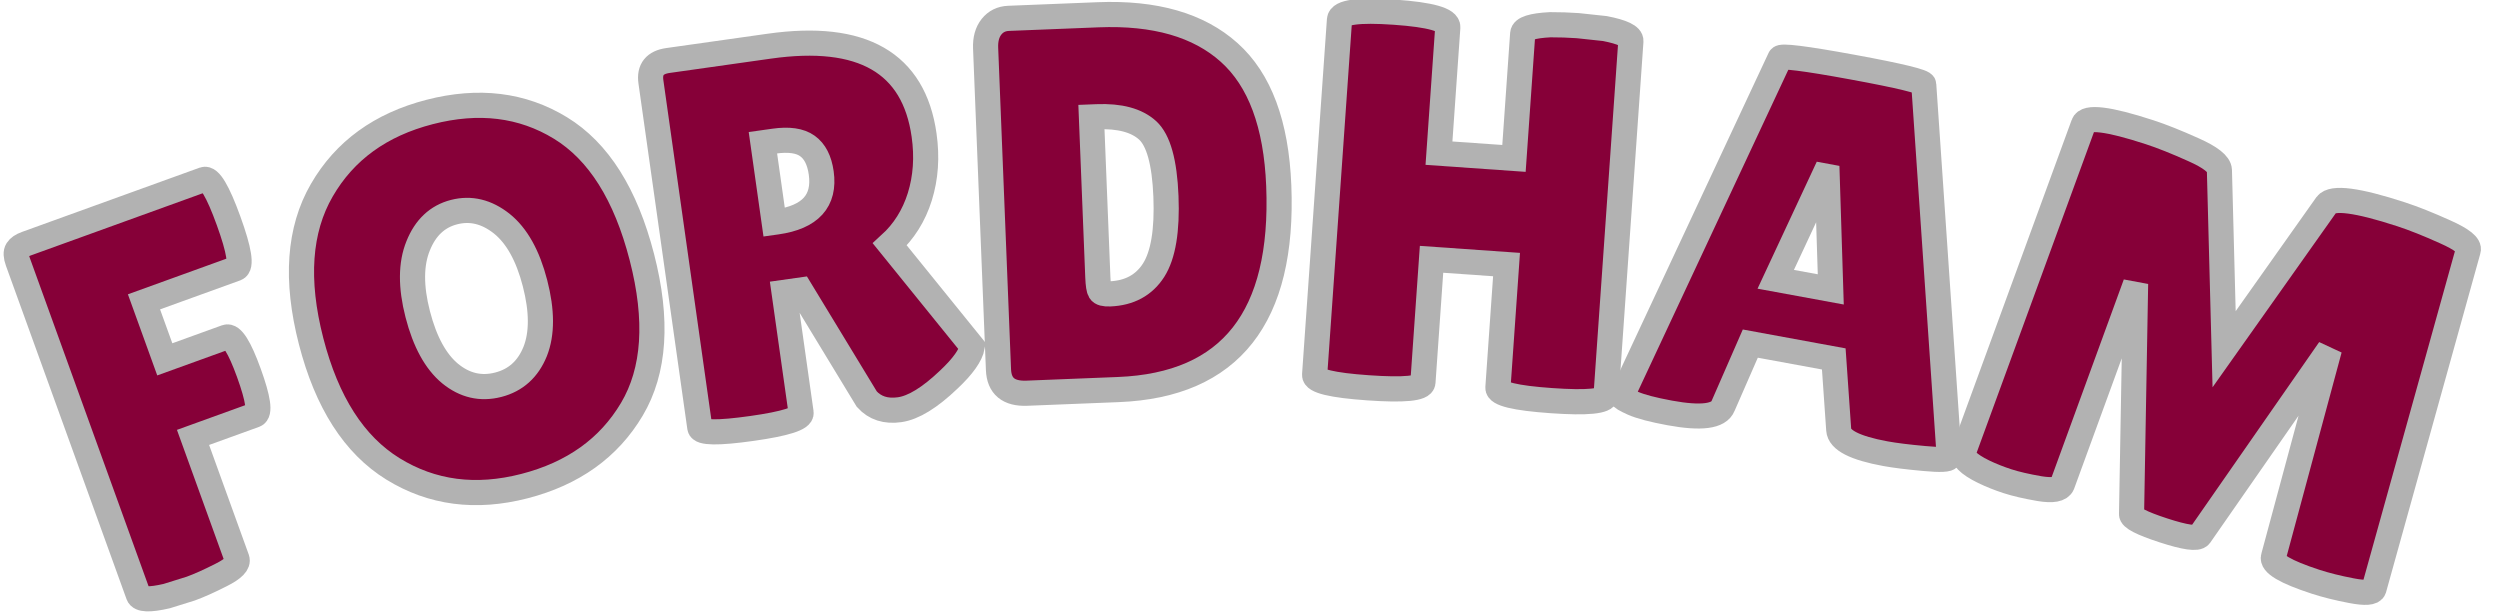<?xml version="1.0" encoding="UTF-8" standalone="no" ?>
<!DOCTYPE svg PUBLIC "-//W3C//DTD SVG 1.1//EN" "http://www.w3.org/Graphics/SVG/1.1/DTD/svg11.dtd">
<svg xmlns="http://www.w3.org/2000/svg" xmlns:xlink="http://www.w3.org/1999/xlink" version="1.1" width="199" height="49" viewBox="0 0 199 49" xml:space="preserve">
<desc>Created with Fabric.js 5.3.0</desc>
<defs>
</defs>
<g transform="matrix(1 0 0 1 99.5 24.5)"  >
<g style=""   >
		<g transform="matrix(0.94 -0.34 0.34 0.94 -85.37 6.64)"  >
<path style="stroke: rgb(178,178,178); stroke-width: 2; stroke-dasharray: none; stroke-linecap: butt; stroke-dashoffset: 0; stroke-linejoin: miter; stroke-miterlimit: 4; fill: rgb(134,0,56); fill-rule: nonzero; opacity: 1;"  paint-order="stroke"  transform=" translate(-10.37, 14.71)" d="M 3.03 -29.85 L 18.08 -29.85 Q 18.81 -29.85 18.81 -26.08 Q 18.81 -22.31 18.08 -22.31 L 18.08 -22.31 L 10.28 -22.31 L 10.28 -17.44 L 15.48 -17.44 Q 16.21 -17.44 16.21 -14.14 Q 16.21 -10.83 15.52 -10.83 L 15.52 -10.83 L 10.28 -10.83 L 10.28 -0.55 Q 10.28 0.04 8.68 0.23 Q 7.08 0.43 6.01 0.43 L 6.01 0.43 L 4.01 0.34 Q 1.92 0.09 1.92 -0.51 L 1.92 -0.51 L 1.92 -28.75 Q 1.92 -29.43 2.2 -29.64 Q 2.47 -29.85 3.03 -29.85 L 3.03 -29.85 Z" stroke-linecap="round" />
</g>
		<g transform="matrix(0.97 -0.25 0.25 0.97 -61.57 -0.68)"  >
<path style="stroke: rgb(178,178,178); stroke-width: 2; stroke-dasharray: none; stroke-linecap: butt; stroke-dashoffset: 0; stroke-linejoin: miter; stroke-miterlimit: 4; fill: rgb(134,0,56); fill-rule: nonzero; opacity: 1;"  paint-order="stroke"  transform=" translate(-14.84, 14.9)" d="M 14.82 0.43 Q 8.83 0.43 5.05 -3.5 Q 1.28 -7.42 1.28 -14.95 Q 1.28 -22.48 5.1 -26.36 Q 8.91 -30.24 14.95 -30.24 Q 20.98 -30.24 24.69 -26.42 Q 28.4 -22.6 28.4 -14.86 Q 28.4 -7.12 24.61 -3.35 Q 20.81 0.43 14.82 0.43 Z M 14.84 -22.05 Q 12.79 -22.05 11.41 -20.17 Q 10.02 -18.3 10.02 -14.91 Q 10.02 -11.52 11.34 -9.7 Q 12.67 -7.89 14.82 -7.89 Q 16.97 -7.89 18.32 -9.72 Q 19.66 -11.56 19.66 -14.97 Q 19.66 -18.38 18.28 -20.22 Q 16.89 -22.05 14.84 -22.05 Z" stroke-linecap="round" />
</g>
		<g transform="matrix(0.99 -0.14 0.14 0.99 -34.71 -6.12)"  >
<path style="stroke: rgb(178,178,178); stroke-width: 2; stroke-dasharray: none; stroke-linecap: butt; stroke-dashoffset: 0; stroke-linejoin: miter; stroke-miterlimit: 4; fill: rgb(134,0,56); fill-rule: nonzero; opacity: 1;"  paint-order="stroke"  transform=" translate(-13.32, 14.79)" d="M 10.28 -10.28 L 10.28 -0.6 Q 10.28 0.09 6.23 0.09 L 6.23 0.09 Q 2.13 0.09 2.13 -0.55 L 2.13 -0.55 L 2.13 -28.36 Q 2.13 -29.85 3.71 -29.85 L 3.71 -29.85 L 11.86 -29.85 Q 23.07 -29.85 23.07 -21.11 L 23.07 -21.11 Q 23.07 -18.47 22.05 -16.31 Q 21.03 -14.16 19.15 -12.88 L 19.15 -12.88 L 24.52 -3.92 Q 24.18 -2.9 22.31 -1.58 L 22.31 -1.58 Q 19.75 0.26 18.08 0.26 Q 16.42 0.26 15.61 -0.94 L 15.61 -0.94 L 11.6 -10.28 L 10.28 -10.28 Z M 11.17 -22.31 L 10.28 -22.31 L 10.28 -15.91 L 10.49 -15.91 Q 14.54 -15.91 14.54 -19.28 L 14.54 -19.28 Q 14.54 -20.81 13.75 -21.56 Q 12.97 -22.31 11.17 -22.31 L 11.17 -22.31 Z" stroke-linecap="round" />
</g>
		<g transform="matrix(1 -0.04 0.04 1 -9.11 -8.5)"  >
<path style="stroke: rgb(178,178,178); stroke-width: 2; stroke-dasharray: none; stroke-linecap: butt; stroke-dashoffset: 0; stroke-linejoin: miter; stroke-miterlimit: 4; fill: rgb(134,0,56); fill-rule: nonzero; opacity: 1;"  paint-order="stroke"  transform=" translate(-13.56, 14.93)" d="M 2.13 -1.96 L 2.13 -1.96 L 2.13 -27.55 Q 2.13 -28.62 2.67 -29.24 Q 3.2 -29.85 4.05 -29.85 L 4.05 -29.85 L 11.17 -29.85 Q 17.96 -29.85 21.47 -26.44 Q 24.99 -23.03 24.99 -15.69 L 24.99 -15.69 Q 24.99 0 11.6 0 L 11.6 0 L 4.31 0 Q 2.13 0 2.13 -1.96 Z M 10.75 -21.75 L 10.32 -21.75 L 10.32 -9 Q 10.32 -8.1 10.45 -7.87 Q 10.58 -7.63 11.22 -7.63 L 11.22 -7.63 Q 13.56 -7.63 14.78 -9.38 Q 15.99 -11.13 15.99 -15.2 Q 15.99 -19.28 14.74 -20.51 Q 13.48 -21.75 10.75 -21.75 L 10.75 -21.75 Z" stroke-linecap="round" />
</g>
		<g transform="matrix(1 0.07 -0.07 1 17.74 -8.07)"  >
<path style="stroke: rgb(178,178,178); stroke-width: 2; stroke-dasharray: none; stroke-linecap: butt; stroke-dashoffset: 0; stroke-linejoin: miter; stroke-miterlimit: 4; fill: rgb(134,0,56); fill-rule: nonzero; opacity: 1;"  paint-order="stroke"  transform=" translate(-13.73, 14.95)" d="M 25.33 -28.92 L 25.33 -0.73 Q 25.33 0 21.03 0 Q 16.72 0 16.72 -0.73 L 16.72 -0.73 L 16.72 -10.53 L 10.75 -10.53 L 10.75 -0.73 Q 10.75 0 6.44 0 Q 2.13 0 2.13 -0.73 L 2.13 -0.73 L 2.13 -29 Q 2.13 -29.9 6.44 -29.9 Q 10.75 -29.9 10.75 -29 L 10.75 -29 L 10.75 -18.98 L 16.72 -18.98 L 16.72 -28.92 Q 16.72 -29.51 18.85 -29.77 L 18.85 -29.77 Q 19.96 -29.85 21.03 -29.85 L 21.03 -29.85 L 23.2 -29.77 Q 25.33 -29.51 25.33 -28.92 L 25.33 -28.92 Z" stroke-linecap="round" />
</g>
		<g transform="matrix(0.98 0.18 -0.18 0.98 45.2 -4.52)"  >
<path style="stroke: rgb(178,178,178); stroke-width: 2; stroke-dasharray: none; stroke-linecap: butt; stroke-dashoffset: 0; stroke-linejoin: miter; stroke-miterlimit: 4; fill: rgb(134,0,56); fill-rule: nonzero; opacity: 1;"  paint-order="stroke"  transform=" translate(-13.95, 14.86)" d="M 22.18 0.09 L 22.18 0.09 Q 18.47 0.09 18.17 -1.11 L 18.17 -1.11 L 16.76 -6.61 L 9.98 -6.61 L 8.74 -1.32 Q 8.49 0 4.65 0 L 4.65 0 Q 2.6 0 1.62 -0.23 Q 0.64 -0.47 0.64 -0.6 L 0.64 -0.6 L 8.19 -29.47 Q 8.19 -29.81 14.03 -29.81 Q 19.87 -29.81 19.87 -29.47 L 19.87 -29.47 L 27.25 -0.55 Q 27.25 -0.26 25.29 -0.09 Q 23.33 0.09 22.18 0.09 Z M 13.35 -20.86 L 11.05 -12.03 L 15.52 -12.03 L 13.61 -20.86 L 13.35 -20.86 Z" stroke-linecap="round" />
</g>
		<g transform="matrix(0.95 0.31 -0.31 0.95 77.46 3.67)"  >
<path style="stroke: rgb(178,178,178); stroke-width: 2; stroke-dasharray: none; stroke-linecap: butt; stroke-dashoffset: 0; stroke-linejoin: miter; stroke-miterlimit: 4; fill: rgb(134,0,56); fill-rule: nonzero; opacity: 1;"  paint-order="stroke"  transform=" translate(-19.36, 14.93)" d="M 31.99 0.04 L 31.99 0.04 Q 28.19 0.04 28.19 -0.81 L 28.19 -0.81 L 27.3 -17.91 L 22.09 -0.6 Q 21.92 -0.09 19.19 -0.09 Q 16.46 -0.09 16.38 -0.55 L 16.38 -0.55 L 11 -18.08 L 10.41 -1.07 Q 10.36 -0.43 8.79 -0.19 Q 7.21 0.04 6.16 0.04 Q 5.12 0.04 4.14 -0.09 L 4.14 -0.09 Q 2.09 -0.38 2.13 -1.15 L 2.13 -1.15 L 3.11 -28.87 Q 3.11 -29.9 8.32 -29.9 L 8.32 -29.9 Q 9.85 -29.9 12.07 -29.66 Q 14.29 -29.43 14.54 -28.75 L 14.54 -28.75 L 19.32 -15.31 L 23.5 -28.79 Q 23.88 -29.9 29.39 -29.9 L 29.39 -29.9 Q 30.96 -29.9 33.16 -29.66 Q 35.36 -29.43 35.36 -28.83 L 35.36 -28.83 L 36.59 -0.85 Q 36.59 -0.38 34.93 -0.17 Q 33.27 0.04 31.99 0.04 Z" stroke-linecap="round" />
</g>
</g>
</g>
</svg>